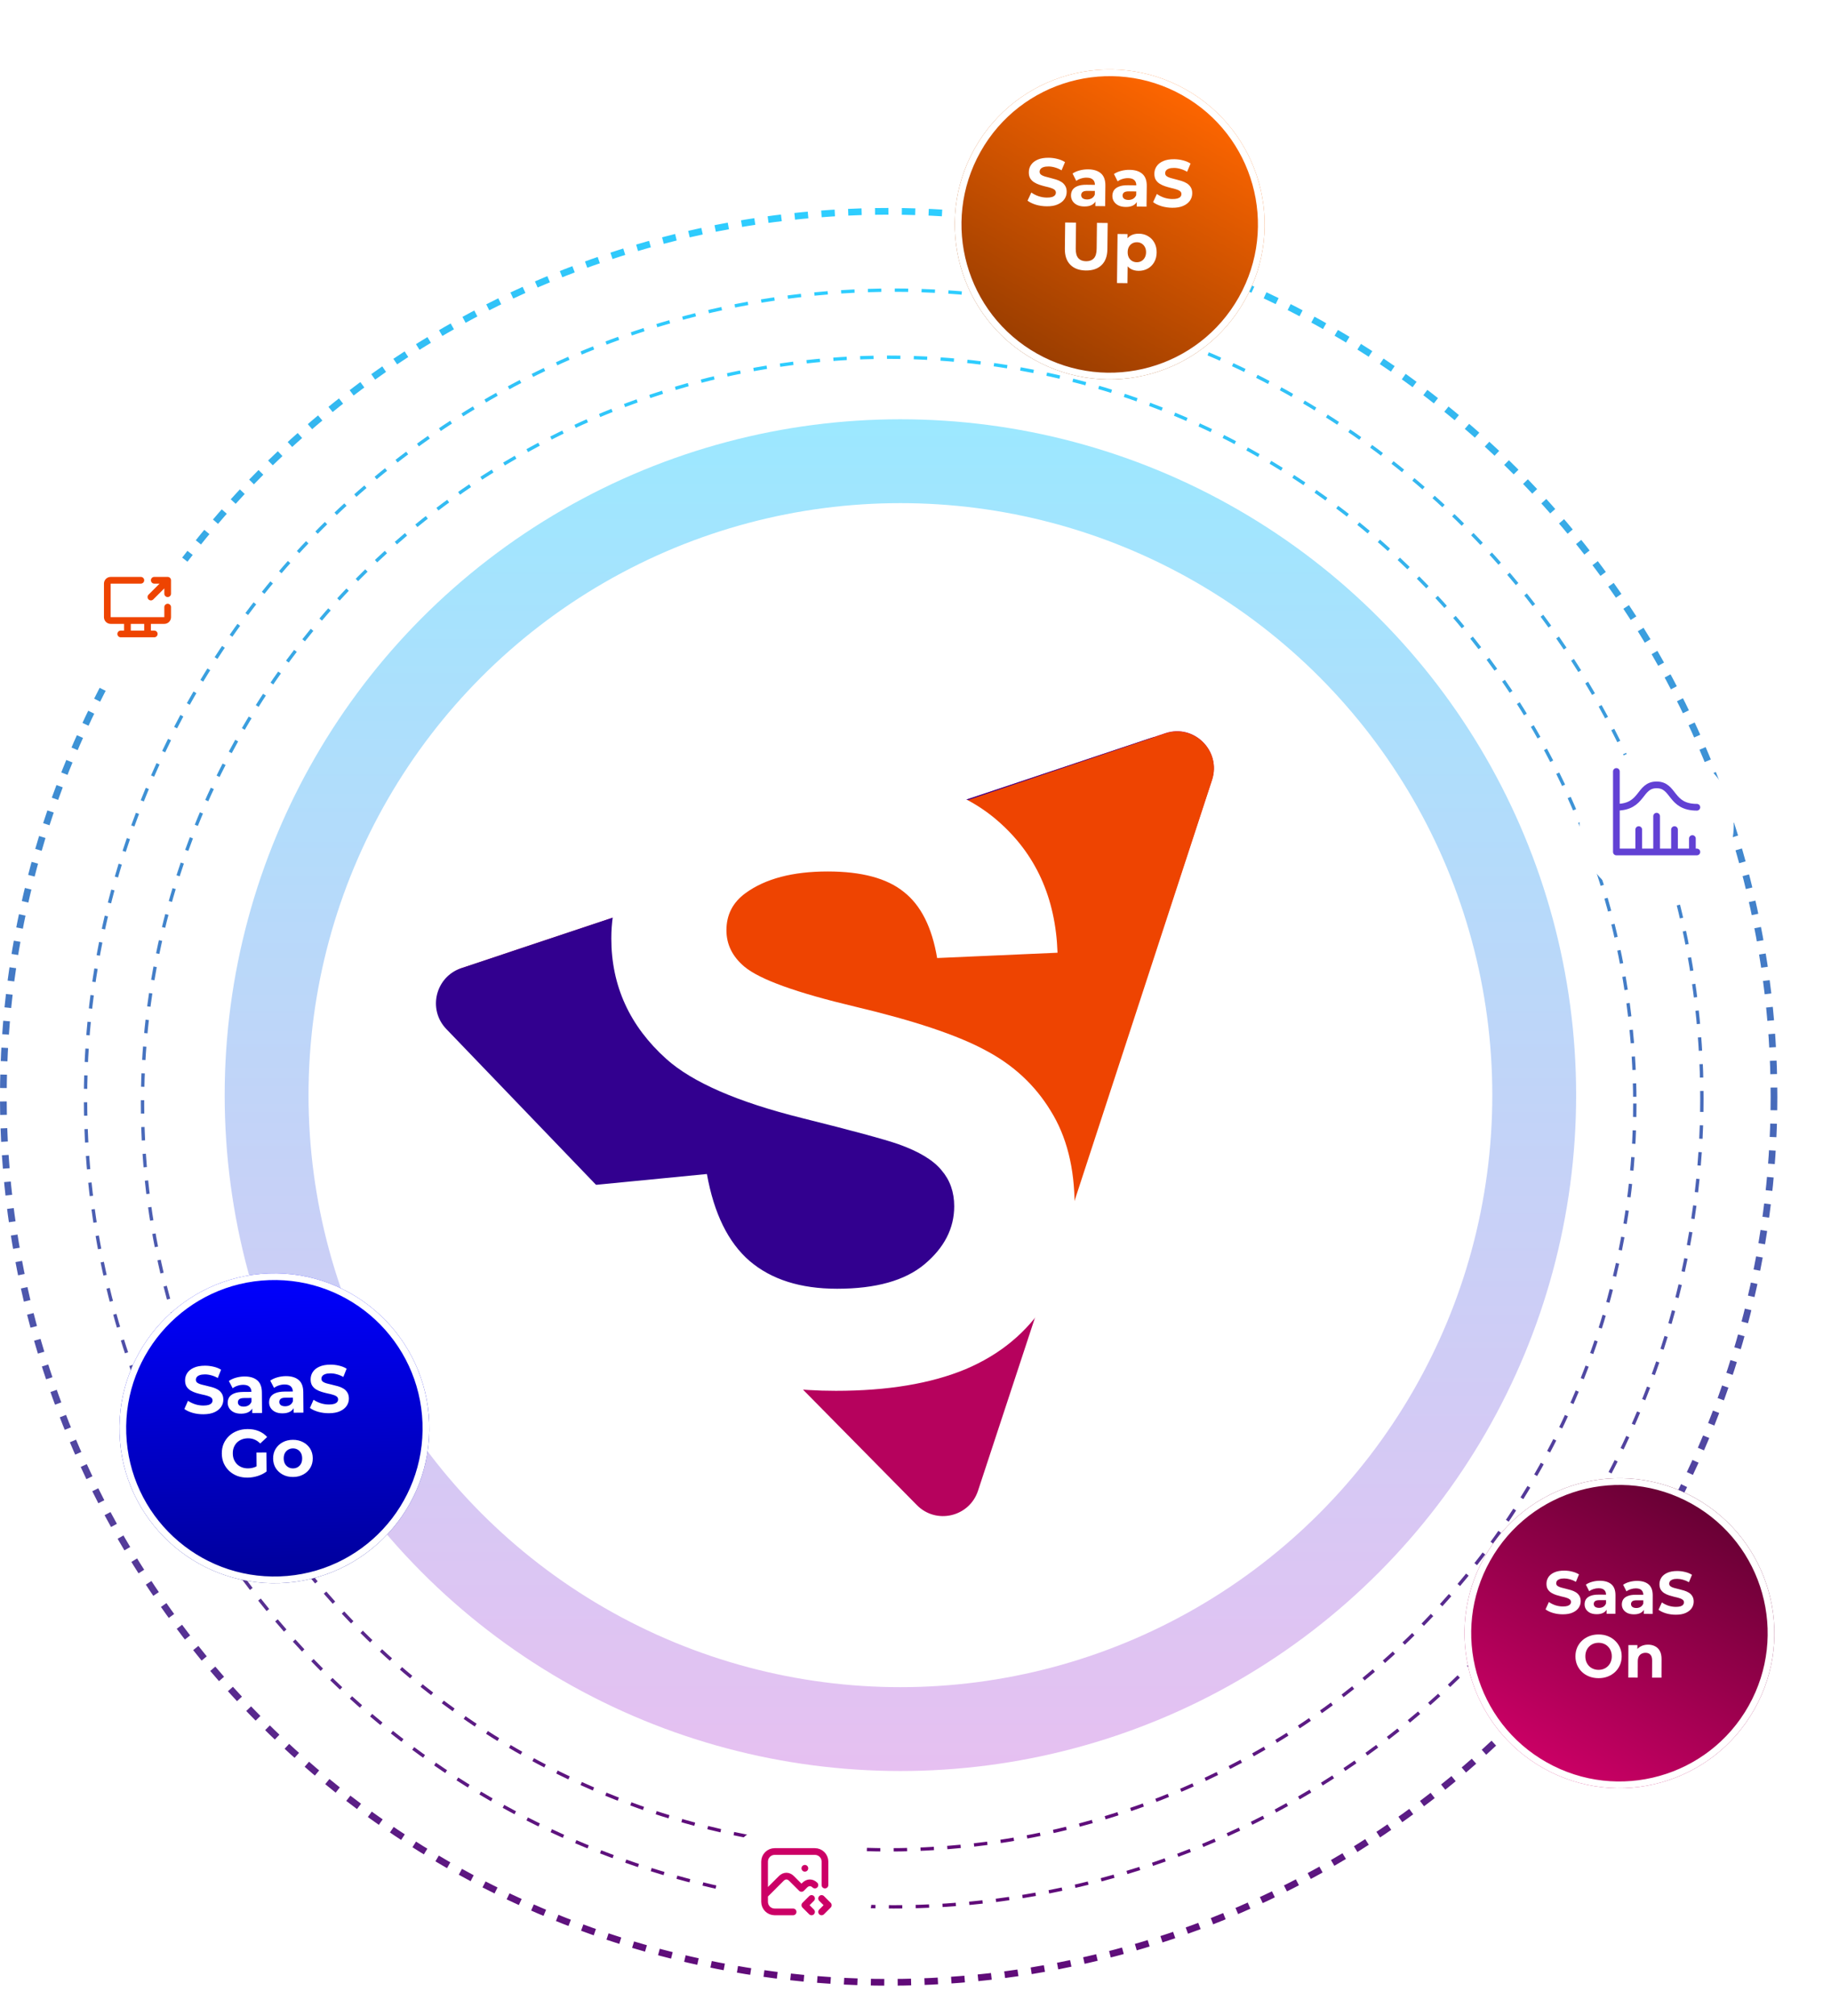 <svg width="546" height="601" viewBox="0 0 546 601" fill="none" xmlns="http://www.w3.org/2000/svg">
<circle cx="268.5" cy="326.5" r="189" stroke="url(#paint0_linear_1088_12799)" stroke-width="25"/>
<circle cx="266.5" cy="327.5" r="241" stroke="url(#paint1_linear_1088_12799)" stroke-dasharray="4 4"/>
<circle cx="265" cy="329" r="222.5" stroke="url(#paint2_linear_1088_12799)" stroke-dasharray="4 4"/>
<circle cx="265" cy="327" r="264" stroke="url(#paint3_linear_1088_12799)" stroke-width="2" stroke-dasharray="4 4"/>
<path d="M291.648 444.429C289.075 452.246 279.182 454.577 273.412 448.727L133.423 306.801C127.694 300.992 130.035 291.165 137.763 288.586L347.507 218.582C356.08 215.721 364.237 223.891 361.403 232.5L291.648 444.429Z" fill="#B6025D"/>
<path d="M278.913 393.509C277.387 397.115 274.068 399.637 270.196 400.134L233.477 404.848C230.034 405.29 226.586 404.073 224.177 401.566L133.083 306.779C127.472 300.941 129.854 291.226 137.523 288.667L342.85 220.137C352.171 217.026 360.563 226.819 356.103 235.602L293.911 358.065L278.913 393.509Z" fill="#32008F"/>
<path d="M318.448 364.062C315.407 373.366 302.69 374.37 298.237 365.657L278.058 326.167C277.011 324.119 275.352 322.451 273.313 321.397L205.476 286.338C196.845 281.877 197.801 269.196 207.003 266.09L347.495 218.665C356.065 215.772 364.252 223.927 361.434 232.548L318.448 364.062Z" fill="#EE4401"/>
<path d="M175.865 353.422L210.798 350.014C212.9 361.781 217.145 370.423 223.534 375.942C230.003 381.46 238.695 384.219 249.612 384.219C261.175 384.219 269.868 381.785 275.69 376.916C281.593 371.965 284.544 366.204 284.544 359.63C284.544 355.411 283.291 351.84 280.784 348.919C278.358 345.916 274.073 343.319 267.927 341.128C263.722 339.667 254.14 337.071 239.18 333.338C219.935 328.55 206.431 322.666 198.668 315.687C187.752 305.868 182.294 293.898 182.294 279.778C182.294 270.689 184.841 262.209 189.935 254.338C195.11 246.385 202.509 240.339 212.132 236.2C221.836 232.062 233.52 229.992 247.186 229.992C269.504 229.992 286.283 234.902 297.523 244.721C308.843 254.54 314.787 267.646 315.353 284.039L279.45 285.621C277.914 276.451 274.598 269.878 269.504 265.901C264.49 261.844 256.93 259.815 246.822 259.815C236.391 259.815 228.224 261.966 222.321 266.267C218.52 269.026 216.62 272.718 216.62 277.344C216.62 281.564 218.399 285.175 221.957 288.177C226.485 291.991 237.482 295.968 254.949 300.106C272.415 304.245 285.312 308.546 293.641 313.009C302.051 317.392 308.601 323.437 313.291 331.147C318.062 338.775 320.447 348.229 320.447 359.509C320.447 369.734 317.617 379.309 311.957 388.236C306.296 397.163 298.291 403.817 287.94 408.199C277.59 412.5 264.693 414.651 249.248 414.651C226.768 414.651 209.504 409.457 197.455 399.07C185.407 388.601 178.21 373.385 175.865 353.422Z" fill="white"/>
<g filter="url(#filter0_d_1088_12799)">
<circle cx="330.912" cy="62.912" r="46.197" transform="rotate(-60.644 330.912 62.912)" fill="url(#paint4_linear_1088_12799)"/>
<circle cx="330.912" cy="62.912" r="45.197" transform="rotate(-60.644 330.912 62.912)" stroke="white" stroke-width="2"/>
</g>
<path d="M312.092 61.507C310.972 61.494 309.901 61.335 308.878 61.03C307.855 60.711 307.033 60.309 306.411 59.821L307.54 57.394C308.135 57.828 308.837 58.189 309.647 58.479C310.471 58.755 311.302 58.898 312.142 58.908C312.782 58.915 313.296 58.861 313.684 58.745C314.086 58.617 314.381 58.44 314.571 58.216C314.76 57.991 314.856 57.732 314.86 57.439C314.864 57.066 314.721 56.771 314.43 56.554C314.139 56.324 313.755 56.139 313.276 56.001C312.798 55.848 312.266 55.709 311.681 55.582C311.109 55.442 310.531 55.275 309.947 55.082C309.375 54.889 308.852 54.643 308.375 54.344C307.898 54.045 307.51 53.654 307.209 53.17C306.921 52.687 306.781 52.072 306.79 51.325C306.799 50.525 307.021 49.801 307.455 49.153C307.903 48.491 308.562 47.972 309.433 47.596C310.318 47.206 311.42 47.018 312.74 47.034C313.62 47.044 314.485 47.161 315.336 47.384C316.187 47.594 316.937 47.909 317.585 48.33L316.557 50.778C315.908 50.397 315.258 50.116 314.606 49.935C313.955 49.741 313.316 49.641 312.69 49.633C312.063 49.626 311.549 49.693 311.147 49.836C310.746 49.977 310.457 50.167 310.281 50.406C310.105 50.63 310.015 50.896 310.011 51.202C310.007 51.562 310.151 51.857 310.441 52.087C310.732 52.304 311.117 52.482 311.595 52.621C312.074 52.76 312.599 52.899 313.17 53.039C313.756 53.179 314.334 53.339 314.905 53.519C315.49 53.699 316.02 53.939 316.497 54.238C316.973 54.536 317.356 54.928 317.643 55.411C317.944 55.895 318.091 56.503 318.082 57.236C318.073 58.023 317.845 58.74 317.397 59.388C316.95 60.037 316.284 60.556 315.399 60.945C314.528 61.335 313.426 61.523 312.092 61.507ZM326.628 61.435L326.652 59.336L326.458 58.873L326.501 55.114C326.509 54.447 326.308 53.925 325.899 53.546C325.504 53.169 324.886 52.975 324.046 52.965C323.473 52.958 322.905 53.045 322.343 53.225C321.794 53.392 321.325 53.627 320.935 53.929L319.84 51.736C320.431 51.33 321.142 51.018 321.971 50.801C322.8 50.584 323.641 50.48 324.495 50.49C326.134 50.509 327.403 50.91 328.301 51.694C329.199 52.478 329.638 53.69 329.619 55.33L329.548 61.469L326.628 61.435ZM323.346 61.557C322.506 61.548 321.788 61.399 321.191 61.112C320.595 60.812 320.139 60.414 319.825 59.917C319.511 59.42 319.357 58.864 319.364 58.251C319.372 57.611 319.532 57.053 319.844 56.577C320.169 56.1 320.674 55.733 321.357 55.474C322.04 55.202 322.928 55.072 324.021 55.085L326.881 55.118L326.86 56.938L324.34 56.909C323.607 56.9 323.099 57.014 322.816 57.251C322.547 57.488 322.41 57.786 322.406 58.146C322.401 58.546 322.551 58.868 322.855 59.112C323.172 59.342 323.604 59.46 324.151 59.467C324.671 59.473 325.139 59.358 325.555 59.123C325.971 58.874 326.275 58.511 326.467 58.033L326.931 59.479C326.696 60.169 326.277 60.691 325.673 61.044C325.068 61.397 324.293 61.568 323.346 61.557ZM338.971 61.578L338.995 59.478L338.801 59.016L338.844 55.256C338.852 54.59 338.651 54.067 338.242 53.689C337.847 53.311 337.229 53.117 336.389 53.108C335.816 53.101 335.248 53.188 334.686 53.368C334.137 53.535 333.668 53.77 333.277 54.072L332.183 51.879C332.774 51.472 333.485 51.161 334.314 50.944C335.143 50.727 335.984 50.623 336.838 50.633C338.477 50.652 339.746 51.053 340.644 51.837C341.541 52.621 341.981 53.833 341.962 55.472L341.891 61.612L338.971 61.578ZM335.689 61.7C334.849 61.691 334.131 61.542 333.534 61.255C332.938 60.955 332.482 60.556 332.168 60.059C331.854 59.562 331.7 59.007 331.707 58.394C331.715 57.754 331.875 57.196 332.187 56.719C332.512 56.243 333.017 55.876 333.7 55.617C334.383 55.345 335.271 55.215 336.364 55.228L339.224 55.261L339.203 57.081L336.683 57.051C335.95 57.043 335.442 57.157 335.159 57.394C334.89 57.631 334.753 57.929 334.749 58.289C334.744 58.689 334.894 59.011 335.198 59.254C335.515 59.485 335.947 59.603 336.494 59.609C337.014 59.615 337.482 59.501 337.898 59.266C338.314 59.017 338.618 58.654 338.81 58.176L339.274 59.622C339.039 60.312 338.62 60.834 338.015 61.187C337.411 61.54 336.636 61.711 335.689 61.7ZM349.531 61.941C348.411 61.928 347.34 61.769 346.317 61.463C345.293 61.145 344.471 60.742 343.85 60.255L344.979 57.828C345.574 58.261 346.276 58.623 347.086 58.912C347.91 59.188 348.741 59.331 349.581 59.341C350.221 59.348 350.735 59.294 351.123 59.179C351.525 59.05 351.82 58.873 352.009 58.649C352.199 58.425 352.295 58.166 352.299 57.872C352.303 57.499 352.16 57.204 351.869 56.987C351.578 56.757 351.193 56.573 350.715 56.434C350.237 56.282 349.705 56.142 349.12 56.015C348.548 55.875 347.97 55.709 347.385 55.515C346.814 55.322 346.29 55.076 345.814 54.777C345.337 54.478 344.948 54.087 344.647 53.603C344.36 53.12 344.22 52.505 344.229 51.758C344.238 50.959 344.46 50.234 344.894 49.586C345.342 48.925 346.001 48.405 346.872 48.029C347.757 47.639 348.859 47.452 350.179 47.467C351.059 47.477 351.924 47.594 352.775 47.817C353.626 48.027 354.376 48.342 355.024 48.763L353.996 51.212C353.347 50.831 352.697 50.55 352.045 50.369C351.394 50.175 350.755 50.074 350.129 50.067C349.502 50.059 348.988 50.127 348.586 50.269C348.185 50.411 347.896 50.601 347.72 50.839C347.544 51.063 347.454 51.329 347.45 51.636C347.446 51.996 347.589 52.291 347.88 52.521C348.171 52.737 348.556 52.915 349.034 53.054C349.512 53.193 350.038 53.333 350.609 53.472C351.194 53.612 351.773 53.773 352.344 53.953C352.928 54.133 353.459 54.372 353.936 54.671C354.412 54.97 354.794 55.361 355.082 55.844C355.383 56.328 355.53 56.936 355.521 57.669C355.512 58.456 355.284 59.174 354.836 59.822C354.389 60.47 353.723 60.989 352.838 61.379C351.967 61.769 350.864 61.956 349.531 61.941ZM323.804 80.644C321.818 80.621 320.271 80.05 319.164 78.93C318.057 77.811 317.515 76.224 317.539 74.171L317.629 66.332L320.869 66.369L320.78 74.089C320.764 75.422 321.027 76.385 321.566 76.978C322.106 77.571 322.869 77.873 323.856 77.884C324.843 77.896 325.613 77.611 326.166 77.031C326.72 76.451 327.004 75.494 327.019 74.161L327.109 66.441L330.309 66.478L330.218 74.318C330.194 76.371 329.616 77.944 328.483 79.038C327.35 80.132 325.791 80.667 323.804 80.644ZM339.486 80.746C338.579 80.735 337.788 80.526 337.113 80.118C336.438 79.71 335.911 79.097 335.534 78.28C335.17 77.449 334.996 76.407 335.01 75.153C335.025 73.887 335.217 72.849 335.586 72.04C335.956 71.231 336.483 70.63 337.167 70.238C337.852 69.846 338.667 69.655 339.614 69.666C340.627 69.678 341.531 69.922 342.326 70.398C343.134 70.86 343.766 71.508 344.223 72.34C344.694 73.172 344.922 74.148 344.91 75.268C344.896 76.401 344.645 77.378 344.156 78.199C343.679 79.021 343.032 79.653 342.213 80.097C341.408 80.541 340.499 80.757 339.486 80.746ZM333.083 84.392L333.253 69.753L336.232 69.787L336.207 71.987L336.11 75.186L336.273 78.368L336.203 84.428L333.083 84.392ZM338.975 78.179C339.495 78.185 339.957 78.071 340.359 77.835C340.776 77.6 341.106 77.264 341.351 76.827C341.61 76.376 341.743 75.845 341.75 75.231C341.757 74.605 341.636 74.07 341.388 73.627C341.153 73.184 340.831 72.841 340.42 72.596C340.023 72.351 339.564 72.226 339.044 72.22C338.524 72.214 338.056 72.328 337.64 72.564C337.224 72.799 336.894 73.135 336.649 73.572C336.403 74.009 336.277 74.541 336.27 75.168C336.263 75.781 336.377 76.316 336.612 76.772C336.846 77.215 337.169 77.558 337.58 77.803C337.99 78.048 338.455 78.173 338.975 78.179Z" fill="white"/>
<g filter="url(#filter1_d_1088_12799)">
<circle cx="81.817" cy="421.817" r="46.197" transform="rotate(-2.046 81.817 421.817)" fill="url(#paint5_linear_1088_12799)"/>
<circle cx="81.817" cy="421.817" r="45.197" transform="rotate(-2.046 81.817 421.817)" stroke="white" stroke-width="2"/>
</g>
<path d="M60.693 421.64C59.573 421.65 58.499 421.512 57.47 421.227C56.441 420.929 55.611 420.543 54.98 420.068L56.06 417.619C56.663 418.041 57.373 418.388 58.188 418.661C59.017 418.921 59.852 419.047 60.692 419.04C61.332 419.035 61.844 418.971 62.23 418.848C62.629 418.711 62.921 418.528 63.106 418.3C63.29 418.072 63.382 417.811 63.379 417.518C63.376 417.145 63.227 416.853 62.932 416.642C62.637 416.417 62.248 416.241 61.767 416.111C61.286 415.969 60.752 415.84 60.164 415.725C59.59 415.596 59.008 415.441 58.42 415.259C57.845 415.077 57.317 414.842 56.834 414.552C56.352 414.263 55.955 413.88 55.645 413.402C55.347 412.925 55.196 412.313 55.189 411.566C55.183 410.766 55.39 410.037 55.811 409.381C56.246 408.71 56.895 408.178 57.758 407.784C58.635 407.377 59.733 407.168 61.053 407.157C61.933 407.15 62.8 407.249 63.656 407.455C64.51 407.648 65.266 407.949 65.923 408.357L64.944 410.825C64.287 410.457 63.632 410.189 62.977 410.021C62.322 409.84 61.681 409.752 61.054 409.757C60.428 409.762 59.915 409.84 59.516 409.99C59.118 410.14 58.833 410.336 58.661 410.577C58.49 410.805 58.405 411.072 58.408 411.379C58.411 411.739 58.56 412.031 58.855 412.255C59.15 412.466 59.538 412.636 60.02 412.766C60.501 412.895 61.028 413.024 61.603 413.153C62.191 413.281 62.772 413.43 63.346 413.598C63.935 413.767 64.47 413.995 64.952 414.285C65.435 414.574 65.825 414.958 66.122 415.435C66.433 415.913 66.591 416.518 66.597 417.251C66.604 418.038 66.39 418.76 65.955 419.417C65.52 420.074 64.865 420.606 63.988 421.013C63.125 421.42 62.027 421.629 60.693 421.64ZM75.225 421.28L75.207 419.18L75.003 418.721L74.972 414.962C74.967 414.295 74.756 413.777 74.339 413.407C73.936 413.037 73.315 412.855 72.475 412.862C71.901 412.867 71.335 412.965 70.777 413.156C70.232 413.334 69.767 413.578 69.383 413.888L68.245 411.717C68.828 411.299 69.532 410.973 70.357 410.74C71.182 410.506 72.021 410.386 72.874 410.379C74.514 410.365 75.79 410.741 76.704 411.507C77.617 412.273 78.08 413.476 78.094 415.116L78.145 421.255L75.225 421.28ZM71.946 421.467C71.106 421.474 70.385 421.34 69.783 421.065C69.18 420.777 68.717 420.387 68.393 419.896C68.069 419.406 67.904 418.854 67.899 418.24C67.894 417.6 68.043 417.039 68.345 416.557C68.661 416.074 69.158 415.697 69.836 415.424C70.513 415.139 71.399 414.991 72.492 414.982L75.352 414.958L75.367 416.778L72.847 416.799C72.114 416.805 71.608 416.93 71.33 417.172C71.066 417.414 70.935 417.715 70.938 418.075C70.941 418.475 71.097 418.794 71.406 419.031C71.728 419.255 72.162 419.365 72.709 419.36C73.229 419.356 73.694 419.232 74.106 418.989C74.517 418.732 74.814 418.363 74.996 417.881L75.488 419.317C75.267 420.013 74.859 420.543 74.262 420.908C73.665 421.273 72.893 421.459 71.946 421.467ZM87.568 421.177L87.551 419.077L87.347 418.619L87.316 414.859C87.31 414.192 87.099 413.674 86.683 413.304C86.279 412.934 85.658 412.753 84.818 412.76C84.245 412.764 83.679 412.862 83.12 413.054C82.575 413.232 82.111 413.475 81.726 413.785L80.588 411.615C81.171 411.197 81.876 410.871 82.7 410.637C83.525 410.404 84.364 410.283 85.217 410.276C86.857 410.263 88.134 410.639 89.047 411.404C89.96 412.17 90.423 413.373 90.437 415.013L90.488 421.153L87.568 421.177ZM84.29 421.364C83.45 421.371 82.728 421.237 82.126 420.962C81.524 420.674 81.06 420.284 80.736 419.794C80.412 419.303 80.248 418.751 80.243 418.138C80.237 417.498 80.386 416.937 80.689 416.454C81.004 415.971 81.501 415.594 82.179 415.322C82.857 415.036 83.742 414.889 84.836 414.879L87.695 414.856L87.711 416.676L85.191 416.697C84.457 416.703 83.952 416.827 83.674 417.069C83.409 417.311 83.278 417.613 83.281 417.973C83.285 418.373 83.441 418.691 83.749 418.929C84.071 419.153 84.505 419.262 85.052 419.258C85.572 419.254 86.038 419.13 86.449 418.886C86.86 418.629 87.157 418.26 87.34 417.779L87.832 419.215C87.611 419.91 87.202 420.44 86.605 420.805C86.008 421.17 85.236 421.356 84.29 421.364ZM98.133 421.329C97.013 421.338 95.939 421.201 94.91 420.916C93.881 420.618 93.051 420.231 92.42 419.757L93.5 417.308C94.103 417.729 94.813 418.077 95.629 418.35C96.457 418.61 97.292 418.736 98.132 418.729C98.772 418.724 99.285 418.659 99.67 418.536C100.069 418.4 100.361 418.217 100.546 417.989C100.731 417.761 100.822 417.5 100.819 417.207C100.816 416.833 100.667 416.541 100.372 416.33C100.077 416.106 99.689 415.929 99.207 415.8C98.726 415.657 98.192 415.528 97.604 415.413C97.03 415.285 96.448 415.13 95.86 414.948C95.285 414.766 94.757 414.53 94.274 414.241C93.792 413.952 93.395 413.568 93.085 413.091C92.787 412.613 92.636 412.001 92.629 411.255C92.623 410.455 92.83 409.726 93.251 409.069C93.686 408.399 94.335 407.867 95.198 407.473C96.075 407.066 97.173 406.857 98.493 406.846C99.373 406.838 100.241 406.938 101.096 407.144C101.951 407.337 102.706 407.637 103.363 408.045L102.384 410.513C101.727 410.146 101.072 409.878 100.417 409.71C99.762 409.529 99.121 409.441 98.495 409.446C97.868 409.451 97.355 409.529 96.957 409.679C96.558 409.829 96.273 410.024 96.101 410.266C95.93 410.494 95.846 410.761 95.848 411.068C95.851 411.428 96 411.72 96.295 411.944C96.59 412.155 96.978 412.325 97.46 412.454C97.941 412.584 98.469 412.713 99.043 412.841C99.631 412.97 100.212 413.118 100.787 413.287C101.375 413.455 101.91 413.684 102.392 413.973C102.875 414.263 103.265 414.646 103.562 415.124C103.873 415.601 104.031 416.207 104.037 416.94C104.044 417.727 103.83 418.448 103.395 419.105C102.961 419.762 102.305 420.294 101.428 420.702C100.565 421.109 99.467 421.318 98.133 421.329ZM73.841 440.532C72.734 440.541 71.713 440.376 70.777 440.037C69.854 439.685 69.043 439.185 68.344 438.537C67.659 437.89 67.119 437.128 66.725 436.251C66.344 435.374 66.15 434.409 66.141 433.356C66.132 432.302 66.311 431.334 66.677 430.451C67.056 429.568 67.59 428.797 68.278 428.138C68.966 427.479 69.775 426.972 70.705 426.617C71.635 426.25 72.661 426.061 73.781 426.052C75.02 426.041 76.135 426.239 77.126 426.644C78.129 427.049 78.974 427.642 79.66 428.423L77.597 430.36C77.085 429.831 76.529 429.442 75.927 429.194C75.325 428.932 74.67 428.804 73.963 428.81C73.284 428.816 72.664 428.928 72.106 429.146C71.548 429.364 71.064 429.675 70.654 430.078C70.257 430.481 69.948 430.957 69.726 431.506C69.517 432.054 69.415 432.662 69.421 433.328C69.426 433.982 69.538 434.581 69.756 435.126C69.987 435.67 70.304 436.148 70.708 436.558C71.124 436.954 71.607 437.257 72.155 437.466C72.717 437.674 73.331 437.776 73.998 437.77C74.638 437.765 75.257 437.66 75.855 437.455C76.467 437.237 77.057 436.878 77.626 436.38L79.486 438.705C78.731 439.284 77.848 439.732 76.837 440.047C75.84 440.362 74.841 440.523 73.841 440.532ZM76.522 438.309L76.479 433.05L79.439 433.025L79.486 438.705L76.522 438.309ZM87.409 440.339C86.263 440.349 85.241 440.117 84.344 439.644C83.46 439.172 82.754 438.524 82.227 437.702C81.714 436.866 81.453 435.915 81.444 434.848C81.435 433.768 81.68 432.813 82.18 431.982C82.693 431.138 83.387 430.479 84.263 430.005C85.153 429.517 86.171 429.269 87.317 429.259C88.451 429.25 89.466 429.482 90.363 429.954C91.26 430.413 91.966 431.054 92.479 431.877C92.993 432.699 93.254 433.657 93.263 434.75C93.272 435.817 93.027 436.772 92.527 437.616C92.027 438.447 91.333 439.106 90.443 439.594C89.554 440.081 88.543 440.33 87.409 440.339ZM87.388 437.779C87.908 437.775 88.374 437.651 88.785 437.407C89.197 437.164 89.52 436.821 89.757 436.379C89.993 435.924 90.108 435.39 90.103 434.776C90.098 434.15 89.974 433.617 89.73 433.179C89.486 432.741 89.157 432.404 88.742 432.168C88.326 431.931 87.859 431.815 87.339 431.819C86.819 431.824 86.353 431.947 85.942 432.191C85.53 432.434 85.2 432.777 84.95 433.219C84.714 433.661 84.598 434.195 84.603 434.822C84.609 435.435 84.733 435.968 84.977 436.419C85.234 436.857 85.57 437.194 85.985 437.431C86.4 437.667 86.868 437.783 87.388 437.779Z" fill="white"/>
<g filter="url(#filter2_d_1088_12799)">
<circle cx="482.912" cy="482.912" r="46.197" transform="rotate(-60.644 482.912 482.912)" fill="url(#paint6_linear_1088_12799)"/>
<circle cx="482.912" cy="482.912" r="45.197" transform="rotate(-60.644 482.912 482.912)" stroke="white" stroke-width="2"/>
</g>
<path d="M465.999 481.283C464.991 481.279 464.026 481.144 463.102 480.876C462.179 480.597 461.437 480.241 460.874 479.807L461.872 477.614C462.411 478 463.045 478.32 463.777 478.575C464.52 478.817 465.269 478.94 466.025 478.943C466.601 478.945 467.063 478.892 467.412 478.786C467.772 478.667 468.037 478.506 468.206 478.302C468.374 478.099 468.459 477.865 468.46 477.601C468.461 477.265 468.33 477.001 468.067 476.808C467.804 476.603 467.456 476.44 467.025 476.318C466.593 476.185 466.113 476.063 465.586 475.953C465.07 475.831 464.549 475.685 464.021 475.516C463.506 475.346 463.033 475.128 462.602 474.863C462.171 474.597 461.818 474.248 461.543 473.815C461.281 473.382 461.151 472.829 461.153 472.157C461.156 471.437 461.35 470.784 461.736 470.198C462.134 469.599 462.724 469.127 463.505 468.782C464.298 468.425 465.289 468.248 466.477 468.252C467.269 468.255 468.049 468.354 468.816 468.548C469.583 468.731 470.26 469.01 470.847 469.384L469.939 471.594C469.352 471.256 468.765 471.008 468.178 470.85C467.59 470.68 467.015 470.594 466.451 470.592C465.887 470.59 465.425 470.655 465.064 470.785C464.704 470.916 464.445 471.089 464.288 471.305C464.132 471.508 464.053 471.748 464.052 472.024C464.051 472.348 464.182 472.612 464.445 472.817C464.708 473.01 465.056 473.167 465.487 473.289C465.919 473.41 466.392 473.532 466.908 473.654C467.436 473.776 467.957 473.915 468.472 474.073C469 474.231 469.479 474.443 469.91 474.708C470.341 474.974 470.688 475.323 470.951 475.756C471.225 476.189 471.361 476.736 471.359 477.396C471.356 478.104 471.156 478.751 470.758 479.337C470.36 479.924 469.764 480.396 468.971 480.753C468.19 481.11 467.199 481.287 465.999 481.283ZM479.08 481.113L479.087 479.223L478.908 478.808L478.92 475.424C478.922 474.824 478.738 474.356 478.367 474.018C478.008 473.681 477.451 473.511 476.695 473.508C476.179 473.506 475.669 473.589 475.164 473.755C474.672 473.909 474.251 474.124 473.902 474.398L472.901 472.433C473.43 472.063 474.067 471.777 474.812 471.576C475.557 471.374 476.313 471.275 477.081 471.278C478.557 471.283 479.702 471.635 480.515 472.334C481.329 473.033 481.733 474.12 481.728 475.596L481.708 481.122L479.08 481.113ZM476.128 481.246C475.372 481.244 474.724 481.115 474.185 480.862C473.646 480.596 473.233 480.24 472.947 479.795C472.66 479.35 472.518 478.852 472.52 478.3C472.522 477.724 472.662 477.22 472.939 476.789C473.229 476.358 473.68 476.024 474.293 475.786C474.906 475.536 475.704 475.413 476.688 475.416L479.262 475.425L479.257 477.063L476.989 477.055C476.329 477.053 475.872 477.159 475.619 477.375C475.379 477.59 475.258 477.859 475.257 478.183C475.255 478.543 475.392 478.832 475.668 479.049C475.955 479.254 476.344 479.357 476.836 479.359C477.304 479.361 477.725 479.254 478.098 479.039C478.47 478.813 478.742 478.484 478.911 478.052L479.338 479.35C479.132 479.973 478.759 480.446 478.217 480.768C477.676 481.09 476.98 481.249 476.128 481.246ZM490.19 481.152L490.196 479.262L490.018 478.847L490.03 475.463C490.032 474.863 489.847 474.395 489.477 474.057C489.118 473.72 488.56 473.55 487.804 473.547C487.288 473.546 486.778 473.628 486.273 473.794C485.781 473.948 485.36 474.163 485.011 474.438L484.01 472.472C484.539 472.102 485.176 471.816 485.921 471.615C486.666 471.413 487.422 471.314 488.19 471.317C489.666 471.322 490.811 471.674 491.625 472.373C492.438 473.072 492.842 474.159 492.837 475.635L492.818 481.161L490.19 481.152ZM487.237 481.286C486.481 481.283 485.834 481.155 485.294 480.901C484.755 480.635 484.343 480.279 484.056 479.834C483.77 479.389 483.627 478.891 483.629 478.339C483.631 477.763 483.771 477.259 484.049 476.828C484.338 476.397 484.789 476.063 485.402 475.825C486.015 475.575 486.814 475.452 487.798 475.455L490.372 475.465L490.366 477.103L488.098 477.095C487.438 477.092 486.981 477.199 486.729 477.414C486.488 477.629 486.367 477.898 486.366 478.222C486.365 478.582 486.502 478.871 486.777 479.088C487.064 479.293 487.454 479.396 487.946 479.398C488.414 479.4 488.834 479.293 489.207 479.078C489.58 478.852 489.851 478.523 490.02 478.091L490.448 479.389C490.242 480.012 489.868 480.485 489.327 480.807C488.786 481.129 488.089 481.289 487.237 481.286ZM499.696 481.401C498.688 481.398 497.723 481.263 496.8 480.995C495.877 480.716 495.134 480.359 494.571 479.925L495.569 477.733C496.108 478.119 496.743 478.439 497.474 478.694C498.217 478.936 498.966 479.059 499.722 479.062C500.298 479.064 500.761 479.011 501.109 478.904C501.469 478.786 501.734 478.625 501.903 478.421C502.071 478.218 502.156 477.984 502.157 477.72C502.158 477.384 502.027 477.12 501.764 476.927C501.501 476.722 501.153 476.559 500.722 476.437C500.29 476.304 499.811 476.182 499.283 476.072C498.767 475.95 498.246 475.804 497.718 475.634C497.203 475.465 496.73 475.247 496.299 474.981C495.868 474.716 495.515 474.367 495.24 473.934C494.978 473.501 494.848 472.948 494.85 472.276C494.853 471.556 495.047 470.903 495.433 470.316C495.831 469.718 496.421 469.246 497.202 468.901C497.995 468.543 498.986 468.367 500.174 468.371C500.966 468.374 501.746 468.473 502.513 468.667C503.28 468.85 503.957 469.128 504.544 469.503L503.636 471.713C503.049 471.375 502.462 471.127 501.875 470.969C501.288 470.799 500.712 470.713 500.148 470.711C499.584 470.709 499.122 470.773 498.761 470.904C498.401 471.035 498.142 471.208 497.985 471.423C497.829 471.627 497.75 471.867 497.749 472.143C497.748 472.467 497.879 472.731 498.142 472.936C498.405 473.129 498.753 473.286 499.184 473.408C499.616 473.529 500.089 473.651 500.605 473.773C501.133 473.895 501.654 474.034 502.17 474.192C502.697 474.35 503.176 474.562 503.607 474.827C504.038 475.093 504.385 475.442 504.648 475.875C504.922 476.308 505.058 476.854 505.056 477.514C505.053 478.222 504.853 478.87 504.455 479.456C504.057 480.043 503.461 480.515 502.668 480.872C501.887 481.229 500.896 481.406 499.696 481.401ZM476.683 500.32C475.687 500.317 474.764 500.152 473.913 499.825C473.074 499.498 472.344 499.039 471.722 498.449C471.112 497.859 470.635 497.167 470.289 496.374C469.956 495.581 469.791 494.716 469.794 493.78C469.798 492.844 469.969 491.981 470.308 491.19C470.658 490.399 471.147 489.711 471.773 489.125C472.399 488.539 473.133 488.086 473.974 487.765C474.815 487.444 475.727 487.285 476.711 487.288C477.707 487.292 478.619 487.457 479.446 487.784C480.285 488.111 481.009 488.57 481.619 489.16C482.241 489.75 482.724 490.442 483.07 491.235C483.415 492.016 483.586 492.881 483.582 493.829C483.579 494.765 483.402 495.634 483.051 496.437C482.7 497.228 482.212 497.916 481.586 498.502C480.972 499.076 480.244 499.523 479.403 499.844C478.574 500.165 477.667 500.324 476.683 500.32ZM476.674 497.836C477.238 497.838 477.755 497.744 478.223 497.554C478.704 497.364 479.125 497.089 479.486 496.73C479.847 496.372 480.125 495.947 480.319 495.455C480.524 494.964 480.628 494.418 480.63 493.818C480.633 493.218 480.532 492.672 480.33 492.179C480.14 491.687 479.865 491.26 479.507 490.898C479.16 490.537 478.747 490.26 478.268 490.066C477.788 489.872 477.267 489.774 476.703 489.772C476.139 489.77 475.616 489.865 475.136 490.055C474.667 490.245 474.252 490.52 473.891 490.879C473.529 491.237 473.246 491.662 473.04 492.154C472.847 492.645 472.749 493.191 472.746 493.791C472.744 494.379 472.838 494.925 473.029 495.43C473.231 495.922 473.505 496.349 473.852 496.71C474.211 497.072 474.63 497.349 475.109 497.543C475.589 497.737 476.11 497.834 476.674 497.836ZM491.474 490.329C492.242 490.331 492.926 490.49 493.525 490.804C494.136 491.106 494.614 491.576 494.96 492.213C495.305 492.838 495.477 493.643 495.473 494.627L495.454 500.171L492.646 500.161L492.664 495.049C492.666 494.269 492.494 493.692 492.148 493.319C491.813 492.946 491.334 492.758 490.71 492.756C490.266 492.754 489.863 492.849 489.503 493.04C489.154 493.218 488.877 493.499 488.672 493.883C488.478 494.266 488.381 494.758 488.379 495.358L488.362 500.146L485.554 500.136L485.588 490.452L488.27 490.461L488.26 493.143L487.759 492.331C488.109 491.685 488.609 491.188 489.258 490.843C489.908 490.497 490.646 490.326 491.474 490.329Z" fill="white"/>
<g filter="url(#filter3_d_1088_12799)">
<circle cx="494" cy="242" r="23" fill="white"/>
</g>
<g filter="url(#filter4_d_1088_12799)">
<circle cx="41" cy="181" r="23" fill="white"/>
</g>
<g filter="url(#filter5_d_1088_12799)">
<circle cx="237" cy="561" r="23" fill="white"/>
</g>
<path d="M482 230V254H506M504.667 250V254M499.333 247.333V254M494 243.333V254M488.667 247.333V254M482 240.667C490 240.667 488.667 234 494 234C499.333 234 498 240.667 506 240.667" stroke="#6241D4" stroke-width="2" stroke-linecap="round" stroke-linejoin="round"/>
<path d="M50 181V184C50 184.265 49.895 184.52 49.707 184.707C49.52 184.895 49.265 185 49 185H33C32.735 185 32.48 184.895 32.293 184.707C32.105 184.52 32 184.265 32 184V174C32 173.735 32.105 173.48 32.293 173.293C32.48 173.105 32.735 173 33 173H42M36 189H46M38 185V189M44 185V189M46 173H50M50 173V177M50 173L45 178" stroke="#EE4401" stroke-width="2" stroke-linecap="round" stroke-linejoin="round"/>
<path d="M240 557H240.01M236.5 570H231C230.204 570 229.441 569.684 228.879 569.121C228.316 568.559 228 567.796 228 567V555C228 554.204 228.316 553.441 228.879 552.879C229.441 552.316 230.204 552 231 552H243C243.796 552 244.559 552.316 245.121 552.879C245.684 553.441 246 554.204 246 555V562M228 565L233 560C233.928 559.107 235.072 559.107 236 560L239 563L240 562C240.928 561.107 242.072 561.107 243 562M245 570L247 568L245 566M242 566L240 568L242 570" stroke="#CC0066" stroke-width="2" stroke-linecap="round" stroke-linejoin="round"/>
<defs>
<filter id="filter0_d_1088_12799" x="280.707" y="16.707" width="100.409" height="100.41" filterUnits="userSpaceOnUse" color-interpolation-filters="sRGB">
<feFlood flood-opacity="0" result="BackgroundImageFix"/>
<feColorMatrix in="SourceAlpha" type="matrix" values="0 0 0 0 0 0 0 0 0 0 0 0 0 0 0 0 0 0 127 0" result="hardAlpha"/>
<feOffset dy="4"/>
<feGaussianBlur stdDeviation="2"/>
<feComposite in2="hardAlpha" operator="out"/>
<feColorMatrix type="matrix" values="0 0 0 0 0 0 0 0 0 0 0 0 0 0 0 0 0 0 0.25 0"/>
<feBlend mode="normal" in2="BackgroundImageFix" result="effect1_dropShadow_1088_12799"/>
<feBlend mode="normal" in="SourceGraphic" in2="effect1_dropShadow_1088_12799" result="shape"/>
</filter>
<filter id="filter1_d_1088_12799" x="31.62" y="375.62" width="100.394" height="100.394" filterUnits="userSpaceOnUse" color-interpolation-filters="sRGB">
<feFlood flood-opacity="0" result="BackgroundImageFix"/>
<feColorMatrix in="SourceAlpha" type="matrix" values="0 0 0 0 0 0 0 0 0 0 0 0 0 0 0 0 0 0 127 0" result="hardAlpha"/>
<feOffset dy="4"/>
<feGaussianBlur stdDeviation="2"/>
<feComposite in2="hardAlpha" operator="out"/>
<feColorMatrix type="matrix" values="0 0 0 0 0 0 0 0 0 0 0 0 0 0 0 0 0 0 0.25 0"/>
<feBlend mode="normal" in2="BackgroundImageFix" result="effect1_dropShadow_1088_12799"/>
<feBlend mode="normal" in="SourceGraphic" in2="effect1_dropShadow_1088_12799" result="shape"/>
</filter>
<filter id="filter2_d_1088_12799" x="432.707" y="436.707" width="100.409" height="100.41" filterUnits="userSpaceOnUse" color-interpolation-filters="sRGB">
<feFlood flood-opacity="0" result="BackgroundImageFix"/>
<feColorMatrix in="SourceAlpha" type="matrix" values="0 0 0 0 0 0 0 0 0 0 0 0 0 0 0 0 0 0 127 0" result="hardAlpha"/>
<feOffset dy="4"/>
<feGaussianBlur stdDeviation="2"/>
<feComposite in2="hardAlpha" operator="out"/>
<feColorMatrix type="matrix" values="0 0 0 0 0 0 0 0 0 0 0 0 0 0 0 0 0 0 0.25 0"/>
<feBlend mode="normal" in2="BackgroundImageFix" result="effect1_dropShadow_1088_12799"/>
<feBlend mode="normal" in="SourceGraphic" in2="effect1_dropShadow_1088_12799" result="shape"/>
</filter>
<filter id="filter3_d_1088_12799" x="458.3" y="210.3" width="71.4" height="71.4" filterUnits="userSpaceOnUse" color-interpolation-filters="sRGB">
<feFlood flood-opacity="0" result="BackgroundImageFix"/>
<feColorMatrix in="SourceAlpha" type="matrix" values="0 0 0 0 0 0 0 0 0 0 0 0 0 0 0 0 0 0 127 0" result="hardAlpha"/>
<feOffset dy="4"/>
<feGaussianBlur stdDeviation="6.35"/>
<feComposite in2="hardAlpha" operator="out"/>
<feColorMatrix type="matrix" values="0 0 0 0 0 0 0 0 0 0 0 0 0 0 0 0 0 0 0.25 0"/>
<feBlend mode="normal" in2="BackgroundImageFix" result="effect1_dropShadow_1088_12799"/>
<feBlend mode="normal" in="SourceGraphic" in2="effect1_dropShadow_1088_12799" result="shape"/>
</filter>
<filter id="filter4_d_1088_12799" x="5.3" y="149.3" width="71.4" height="71.4" filterUnits="userSpaceOnUse" color-interpolation-filters="sRGB">
<feFlood flood-opacity="0" result="BackgroundImageFix"/>
<feColorMatrix in="SourceAlpha" type="matrix" values="0 0 0 0 0 0 0 0 0 0 0 0 0 0 0 0 0 0 127 0" result="hardAlpha"/>
<feOffset dy="4"/>
<feGaussianBlur stdDeviation="6.35"/>
<feComposite in2="hardAlpha" operator="out"/>
<feColorMatrix type="matrix" values="0 0 0 0 0 0 0 0 0 0 0 0 0 0 0 0 0 0 0.25 0"/>
<feBlend mode="normal" in2="BackgroundImageFix" result="effect1_dropShadow_1088_12799"/>
<feBlend mode="normal" in="SourceGraphic" in2="effect1_dropShadow_1088_12799" result="shape"/>
</filter>
<filter id="filter5_d_1088_12799" x="201.3" y="529.3" width="71.4" height="71.4" filterUnits="userSpaceOnUse" color-interpolation-filters="sRGB">
<feFlood flood-opacity="0" result="BackgroundImageFix"/>
<feColorMatrix in="SourceAlpha" type="matrix" values="0 0 0 0 0 0 0 0 0 0 0 0 0 0 0 0 0 0 127 0" result="hardAlpha"/>
<feOffset dy="4"/>
<feGaussianBlur stdDeviation="6.35"/>
<feComposite in2="hardAlpha" operator="out"/>
<feColorMatrix type="matrix" values="0 0 0 0 0 0 0 0 0 0 0 0 0 0 0 0 0 0 0.25 0"/>
<feBlend mode="normal" in2="BackgroundImageFix" result="effect1_dropShadow_1088_12799"/>
<feBlend mode="normal" in="SourceGraphic" in2="effect1_dropShadow_1088_12799" result="shape"/>
</filter>
<linearGradient id="paint0_linear_1088_12799" x1="268.5" y1="125" x2="268.5" y2="528" gradientUnits="userSpaceOnUse">
<stop stop-color="#9CE8FF"/>
<stop offset="1" stop-color="#E6C0F1"/>
</linearGradient>
<linearGradient id="paint1_linear_1088_12799" x1="266.5" y1="86" x2="266.5" y2="569" gradientUnits="userSpaceOnUse">
<stop stop-color="#2ECEFF"/>
<stop offset="1" stop-color="#600A78"/>
</linearGradient>
<linearGradient id="paint2_linear_1088_12799" x1="265" y1="106" x2="265" y2="552" gradientUnits="userSpaceOnUse">
<stop stop-color="#2ECEFF"/>
<stop offset="1" stop-color="#600A78"/>
</linearGradient>
<linearGradient id="paint3_linear_1088_12799" x1="265" y1="62" x2="265" y2="592" gradientUnits="userSpaceOnUse">
<stop stop-color="#2ECEFF"/>
<stop offset="1" stop-color="#600A78"/>
</linearGradient>
<linearGradient id="paint4_linear_1088_12799" x1="377.108" y1="62.912" x2="284.715" y2="62.912" gradientUnits="userSpaceOnUse">
<stop stop-color="#FF6600"/>
<stop offset="1" stop-color="#993D00"/>
</linearGradient>
<linearGradient id="paint5_linear_1088_12799" x1="81.817" y1="375.62" x2="81.817" y2="468.013" gradientUnits="userSpaceOnUse">
<stop stop-color="#0000FF"/>
<stop offset="1" stop-color="#000099"/>
</linearGradient>
<linearGradient id="paint6_linear_1088_12799" x1="529.108" y1="482.912" x2="436.715" y2="482.912" gradientUnits="userSpaceOnUse">
<stop stop-color="#660033"/>
<stop offset="1" stop-color="#CC0066"/>
</linearGradient>
</defs>
</svg>
